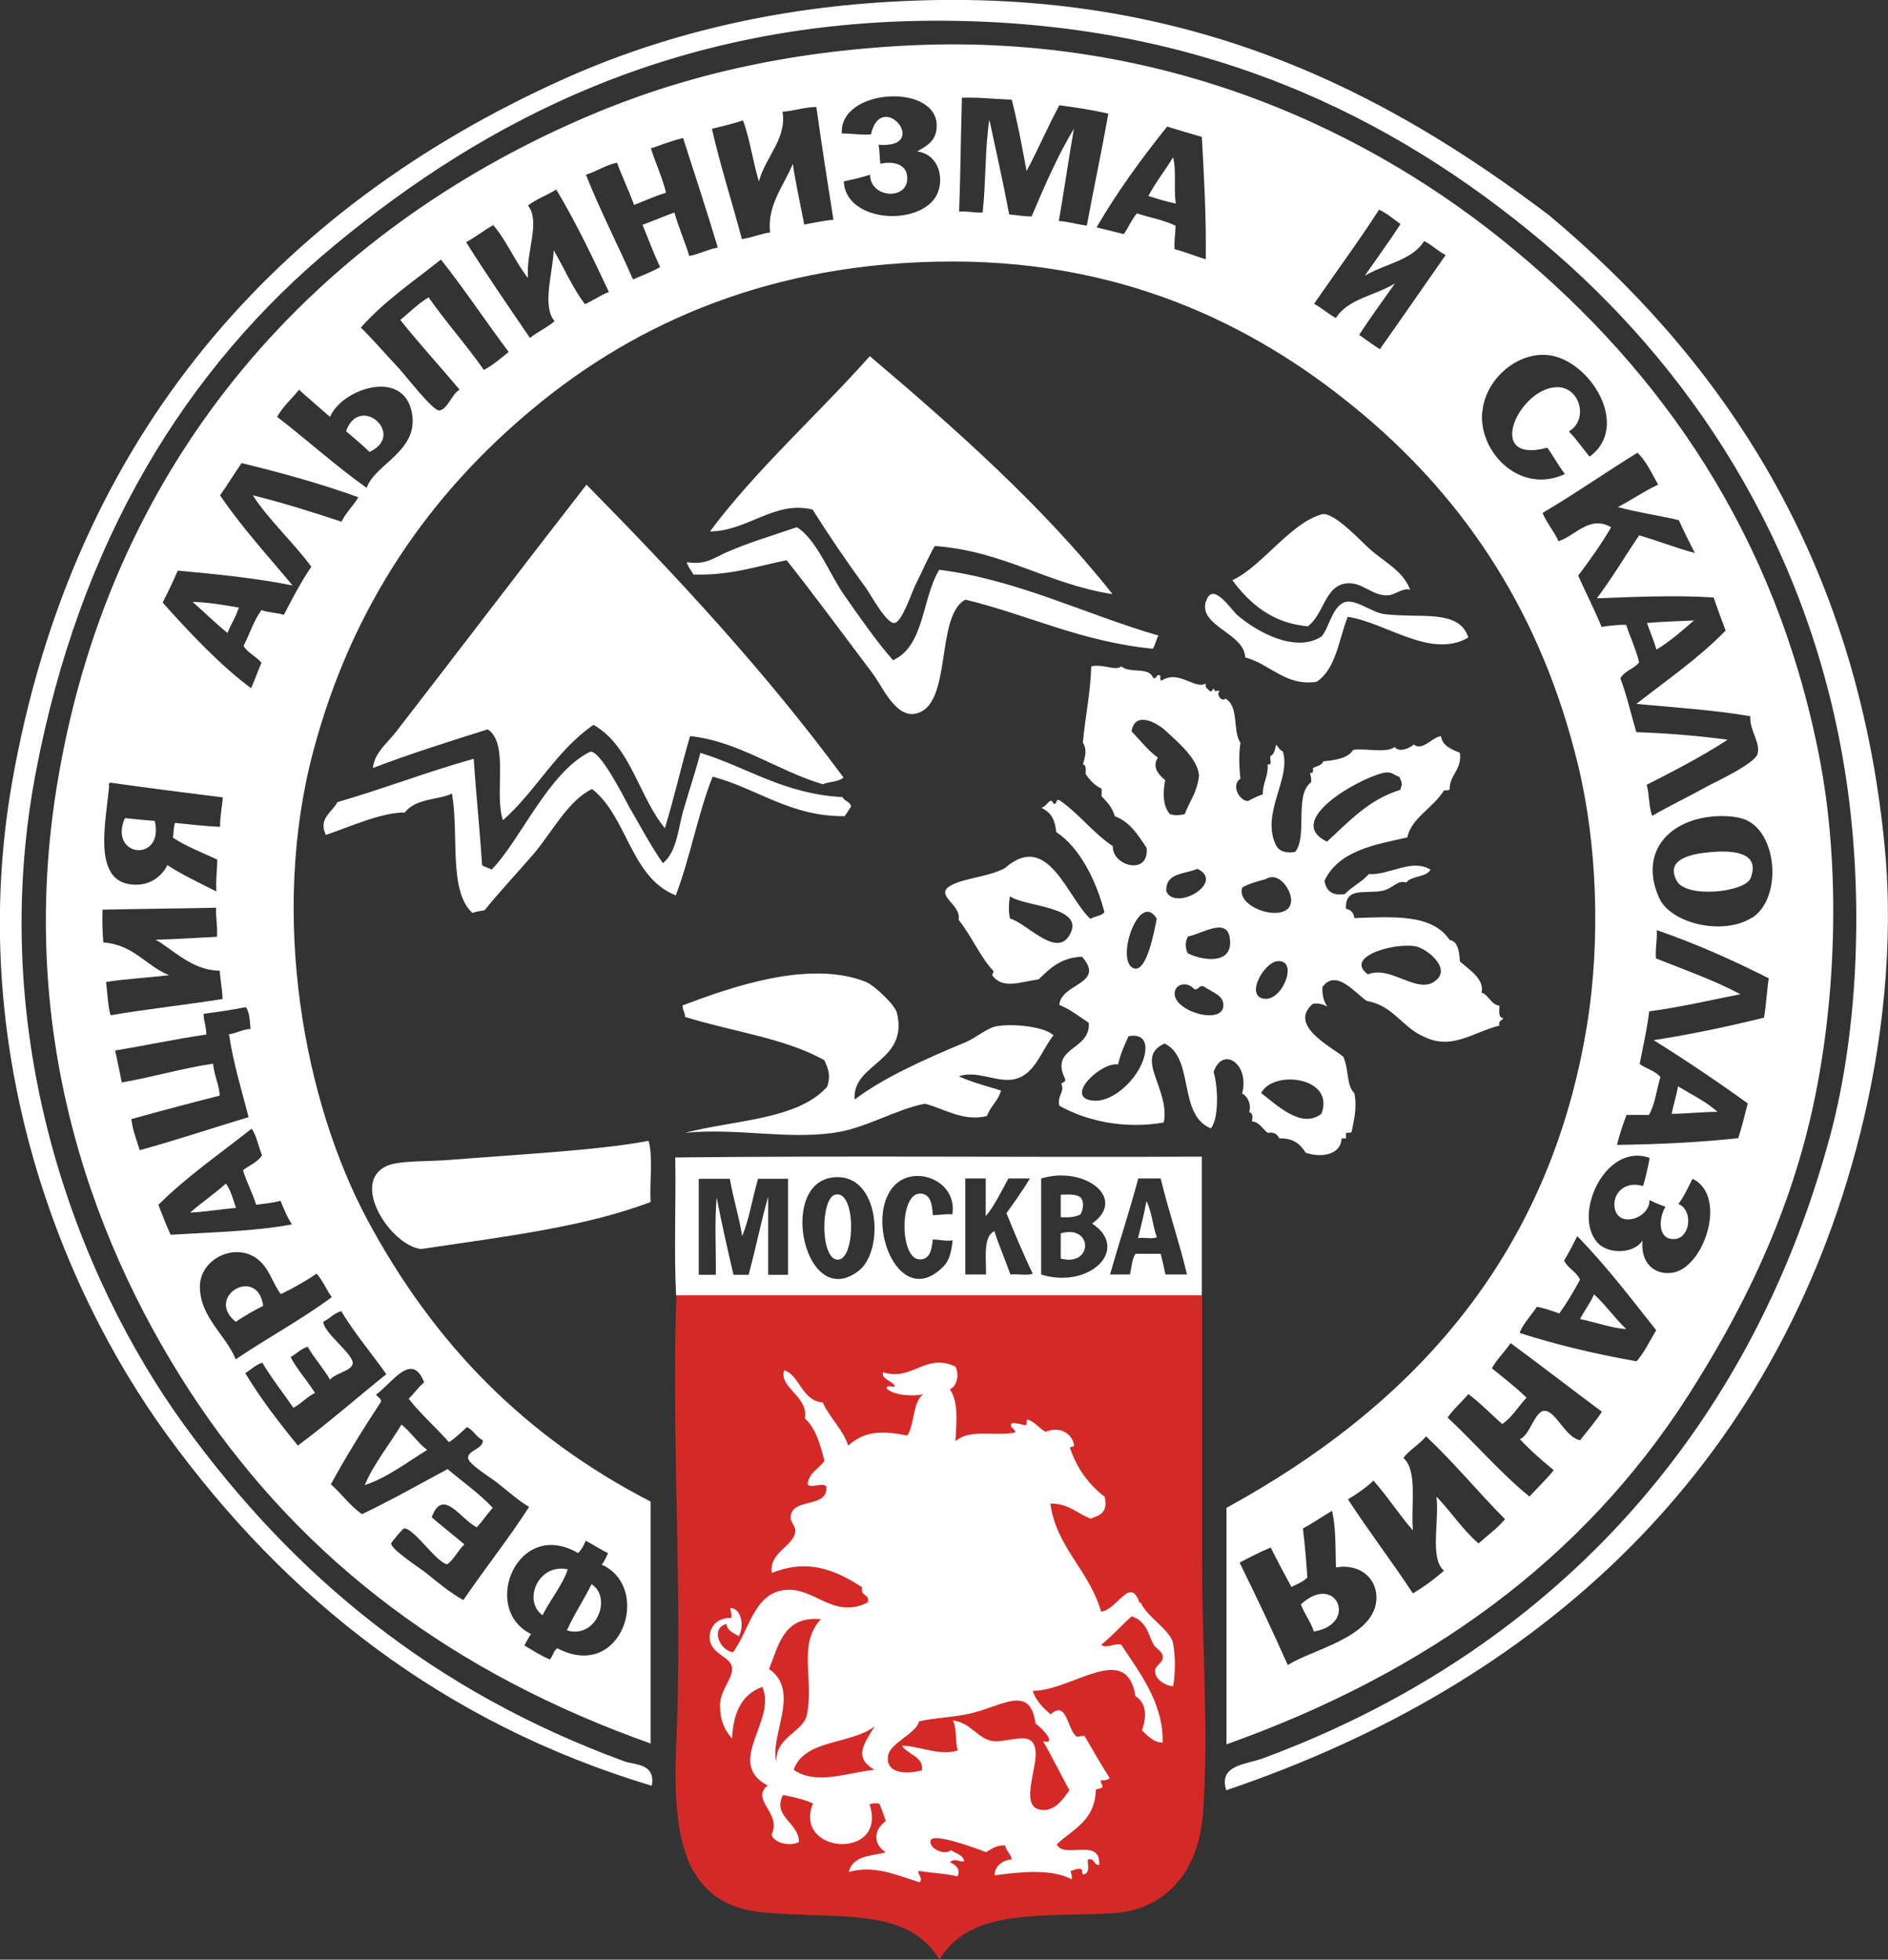 <?xml version="1.0" encoding="UTF-8"?>
<svg id="Layer_2" data-name="Layer 2" xmlns="http://www.w3.org/2000/svg" viewBox="0 0 67.44 69.99">
  <rect x="0" y="0" width="67.44" height="69.99" fill="#333333" stroke="none"/>
  <defs>
    <style>
      .cls-1 {
        fill: #d42a27;
      }

      .cls-1, .cls-2, .cls-3 {
        stroke-width: 0px;
      }

      .cls-2 {
        fill: none;
      }

      .cls-3 {
        fill: #fff;
      }
    </style>
  </defs>
  <g id="Layer_2-2" data-name="Layer 2">
    <g>
      <path class="cls-1" d="M42.94,55.85v-9.59h-18.78c-.18,5.28.23,10.67,0,15.93-.15,3.34.19,5.87,3.16,6.12,2.68.24,5.09-.22,6.24,1.68,1.06-1.8,3.47-1.53,6.08-1.65,1.97-.08,3.17-1.46,3.33-3.56.21-2.82-.03-5.89-.03-8.94h0Z"/>
      <g>
        <path class="cls-2" d="M32.89,42.64c.34.02.41.36.43.77.24,0,.44-.05.71-.03.18-1.18-1.33-1.77-2.05-1.04-1.15,1.15.07,4.46,1.65,2.99.25-.23.35-.49.41-1.01-.27.03-.45-.04-.71-.03-.04.42-.14.7-.46.71-.73.02-.74-2.41.03-2.35h-.01Z"/>
        <path class="cls-2" d="M29.7,42.06c-1.92.3-.93,4.79.97,3.33.96-.74.75-3.6-.97-3.33Z"/>
        <path class="cls-2" d="M36.79,42.1h-.77c-.24.45-.53,1.04-.81,1.34v-1.34h-.74v3.43h.74c.02-.61-.1-1.34.3-1.55.18.53.4,1.01.57,1.55.25-.03.6.04.8-.03-.34-.69-.63-1.43-.94-2.16.29-.41.57-.81.84-1.24h.01Z"/>
        <path class="cls-2" d="M26.5,44.15c-.11-.72-.32-1.34-.44-2.05h-1.11v3.43h.61c.02-.91-.05-1.91.03-2.76.18.94.39,1.84.6,2.76h.54c.25-.91.44-1.89.7-2.79v2.79h.71v-3.43h-1.07c-.2.67-.31,1.44-.57,2.05Z"/>
        <path class="cls-2" d="M40.65,42.1c-.3,1.17-.68,2.27-1.01,3.43h.71c.07-.24.08-.55.2-.74h.9c.06.25.12.49.17.74h.77c-.28-1.18-.66-2.26-.94-3.43h-.81,0Z"/>
        <path class="cls-2" d="M39.01,43.71c1.28-.9-.27-2.09-1.82-1.61v3.43c1.72.54,3.19-.9,1.82-1.82Z"/>
        <path class="cls-2" d="M40.71,57.26c-.34-1.01-.8.25-1.38.3-.41-1.46-1.61-2.31-1.81-3.86.67,0,.96.36,1.44.54.28-.12.63-.17.5-.78-.56-.43-.99-1-1.24-1.75.03-.07.17,0,.14-.13-.09-.4-.52-.65-1.01-.44-.24-.13-.37-.35-.64-.44-.08.02.02.22-.1.2-.15-.03-.29-.08-.46-.07-.15.16.2.23.09.34-.84.13-1.58-.14-2.11.3.03-.68.12-1.39-.2-1.85.24-.09.35-.52.2-.81-1.07-.51-1.55.54-2.59.2-.07.26.35.3.43.51-.09.03-.31-.07-.3.07.25.26,1.01.29,1.31.2-.39.3-.3,1.07-.57,1.48-.88-.17-1.51-.18-2.11.36-.21-.61-.66-.98-.91-1.54-.76-.06-.83-.99-1.38-1.15-.19.63.88.93.74,1.72.39.35.55.93.7,1.51-.19.3-.56.41-.6.85.14.15.52-.09.67.07.06.82-1.25.36-1.28,1.11,0,.16.17.31.17.47-.02.55-.95.75-.84,1.51,1.4-.57,2.42,0,3.23.51-.08.34.28.22.2.54-1.25.63-1.92-.58-2.99-.44-1.07.14-1.23,1.39-1.82,2.22-.46-.04-.84-.85-.24-1.01.03.26.26.32.44.44.19-.32.12-.99-.3-1.01,0,.14.06.2.03.36-.48-.03-.77.3-.77.68,0,.63.78.68.8,1.11.03.38-.44.8-.43,1.34,0,.48.13.84.43,1.17.04-.93.36-1.59,1.08-1.84.54,1.19-1.36,2.7.19,3.52-.63.52.52.98.14,1.75.08.3.64.44.98.27,0-.7-.97-.91-.57-1.68.39.07.76.16,1.07.3-.73,1.82,2.68,2.04,2.02.03.08-.03.2-.04.34-.03.1.19.16.41.24.63-.44.32-.46.81,0,1.12-.53.13-1.18.11-1.32.7.88-.26,1.69.1,2.53.37.14-.16-.11-.31-.03-.41.57.09,1.05.1,1.38.2.14-.28-.1-.43-.27-.51.18-.16.34,0,.51-.03-.04-.25-.3-.27-.47-.4-.22.2-.79-.05-.74-.34.06-.32,1.72.31,1.98.41.2-.11.35-.25.68-.24.04.2.2.29.24.5-.36.02-.63.29-.61.57.79-.11,2.02-.26,2.75.14.03-.14-.03-.19-.03-.3.12-.02.18-.09.34-.07.1,0,.04.16.1.2.28-.05.14-.38.17-.54.26-.06.19.21.4.2.08-1.01-1.27-.19-1.51-.74.57-.54,1.38-.85,1.39-1.95.06-.03.15-.04.23-.07.04-.14-.11-.19-.03-.27.14.02.23-.02.3-.07-.31-.49-.61-1.01-.9-1.51-.12,0-.19.02-.27.03-.35-.22-.35-1.34-.94-.8-.22-.19-.52-.46-.64-.84,1.41,0,3.35-1.8,3.67.19.39.24.41.72.23,1.22.19.19.46.46.74.43.03-1.42-.84-2.51-1.48-3.49-.26-.06-.56.16-.71,0,.39-.31.71-.68,1.08-1.01.52.14.62.69.77.98.13.23.38.26.34.53-.03.15-.25.26-.27.41-.02.36.4.55.64.58.08-.36.1-1.03,0-1.55-.1-.47-.99-.98-1.15-1.45l-.03.03Z"/>
      </g>
      <g>
        <path class="cls-3" d="M55.31,7.67C49.54,3.32,42.51-.45,32.25.04c-4.63.21-8.66,1.23-12.13,2.79C9.98,7.39,2.61,15.5.43,27.95c-1.63,9.31,1.57,17.88,5.58,23.36,4.2,5.76,9.78,10.22,17.27,12.47.15-.8-.6-.74-.97-.87-6.83-2.5-11.8-6.61-15.72-12-3.9-5.37-7.1-13.98-5.31-23.33,1.56-8.19,5.3-14.4,10.72-18.86C17.28,4.36,24.06.74,33.49.74s16.26,3.41,21.61,7.9c5.23,4.39,9.46,10.7,10.78,18.76.71,4.32.53,9.3-.5,13.14-2.92,10.88-10.2,18.54-20.27,22.26-.62.23-1.59.23-1.31,1.14,11.16-3.77,19.63-11.42,22.65-23.47.78-3.09,1.21-6.75.87-10.25-1-10.31-5.82-17.38-12.02-22.56h0Z"/>
        <path class="cls-3" d="M41.9,5.62c-.28.47-.62.89-.88,1.38.32.1.63.2.98.27-.08-.52.03-1.2-.1-1.65Z"/>
        <path class="cls-3" d="M29.02,18.19c.63,1,1.24,1.89,1.92,2.82.15.21.73,1.28,1.01,1.24.27-.03.61-1.07.74-1.34.26-.52.45-.97.7-1.41,2.5.19,4.02,1.36,6.35,1.72-2.47-3.12-5.58-5.88-8.67-8.5-1.87,2.1-4.06,4.05-5.71,6.26,1.32,0,2.32-1.12,3.66-.78h0Z"/>
        <path class="cls-3" d="M12.36,15.4c.29.25.57.48.84.74,1.32-.61-.35-2.1-.84-.74Z"/>
        <path class="cls-3" d="M17.97,29.29c1.17-1.03,1.91-2.5,3.23-3.4,1.33.75,1.61,2.55,2.55,3.69.33-1.07.58-2.21.9-3.29,1.72.18,3.1,1.23,4.74,1.72.23-.1.57-.08.74-.24-2.78-3.77-5.93-7.16-9.18-10.46-2.26,2.9-4.55,5.92-6.79,8.81-.3.4-.79.76-.84,1.31,1.22-.47,2.73-.95,4.1-1.38.77.49.23,2.29.54,3.23h.01Z"/>
        <path class="cls-3" d="M46.73,22.36c.55-.43.59-1.36,1.28-1.51.63-.13.99.46,1.58.41.26-.02.51-.27.78-.2-.26-.68-.89-.96-1.44-1.45-.3-.26-1.3-1.36-1.72-1.24-1.12.31-2.16,1.89-3.19,2.35.62.85,1.47,1.56,2.72,1.65h-.01Z"/>
        <path class="cls-3" d="M34.5,21.42c2.26.55,4.12,1.5,6.68,1.75.09-.14.12-.33.2-.47-2.59-.75-5.05-2-7.83-2.35-.62,1.01-.52,2.72-1.65,3.23-.6-.68-1.13-1.45-1.74-2.32-.51-.72-.99-1.99-1.68-2.42-.03-.02-.11.03-.14.03-.63.22-1.64.52-2.42.87-.46.21-.72.44-1.39.34.05.18.16.29.24.44,1.33.04,2.26-.3,3.33-.51.96,1.21,2.08,2.73,3.09,4.07.33.45.81,1.56,1.51,1.41,1.34-.27.69-3.48,1.78-4.07h.02Z"/>
        <path class="cls-3" d="M43.07,21.49c-.25.88,1.38,1.12,1.41,1.99.9.24,1.44,1.04,2.55.87.69-.45.79-1.5,1.11-2.32,1.39.21,2.97,1.52,4.31.74-.33-1.04-1.74-.67-3.02-.84-.41-.06-.95-.49-1.32-.44-.51.08-.63.94-.9,1.24-.96.63-2.4-.22-3.02-.77-.22-.19-.89-1.24-1.11-.47h0Z"/>
        <path class="cls-3" d="M8.13,22.6c.12-.31.3-.57.4-.9-.51-.09-1.17-.2-1.65-.2.42.36.81.76,1.25,1.11h0Z"/>
        <path class="cls-3" d="M60.51,22.16c-.57.03-1.14.04-1.68.09.11.32.24.61.34.95.5-.3.92-.68,1.34-1.04Z"/>
        <path class="cls-3" d="M44.35,39.04c.2.1.36.38.27.68.14.03.13.19.1.33.29.03.37.28.57.41.25-.04.34.07.41.2.5-.02.75.21.94.51.58.2,1.27.06,1.28-.51h.16v-.2c.08,0,.17,0,.2-.03.08-.41.2-.85.1-1.38-.3-.3-.19-.88-.4-1.31-.44-.36-1.98-1.13-1.08-1.89.24-.03.37.03.51.1-.12-.18-.19-.4-.17-.7.48-.66,1.15.2,1.58.5.95.16,1.27.95,2.05,1.28,1,.49,1.76-.17,2.69-.4-.05-.19.1-.17.14-.27-.19,0-.14-.25-.14-.44-.32-.05-.36-.37-.64-.47.12-.48-.46-.83-.77-1.11-.03-.35-.06-.71-.37-.77-.62-.93-2-.83-3.4-.78-.03-.19-.12-.3-.3-.33-.05-.79.68-.53,1.28-.64.41-.08.55-.41.87-.3.19-.25.72-.18.87-.46-.68-.41-1.45.2-2.21.16-.22.27-.57.42-.85.71-.48.08-.67-.14-.73-.47.5-1.06,1.73-1.28,2.96-1.55.13-.68.93-1.06,1.31-1.68.08,0,.16,0,.2-.03,0-.55.44-.68.37-1.31-.3-.13-.62-.24-.68-.6-.33.05-.66.55-.97.3-.13.12-.52.31-.68.09-.3.23-1.01.04-1.48.1-.19.3-.62.37-1.07.41-.05.15-.24.17-.37.24,0,.08.03.21-.1.17,0,.11.06.19.03.34-.61.46-.11,1.94-.57,2.49-.35.05-.57-.03-.68-.24-.56-1.14.56-2.39.24-3.36-.12-.03-.15-.16-.24-.23-.03.1-.04.34-.2.4-.03.11.08.35-.1.3.03.44-.18.65-.17,1.07-.19.06-.36.15-.53.24-.31,0-.62-.57-.27-.8-.05-.36-.06-.93,0-1.28-.29-.42-.04-1.31-.54-1.58-.1.14-.36-.14-.2-.27-.07-.03-.23.05-.19-.07-.11-.03-.04.12-.17.07-.05-.08-.18-.09-.14-.27-.37.24-.97-.51-1.58-.1-.11-.07.03-.19-.1-.2-.11,0-.05.15-.2.1-.15-.41-.81-.14-1.14-.41-.2.18-.63-.1-1.07,0-.03.99-.22,1.81-.3,2.73.16.22.08.52,0,.77.13.02.1.19.1.34.14.22.32.41.57.53v.27c.2.22.36.35.47.71.55.21.84.68,1.14,1.14.09,1-1.24.64-1.21-.07-.71-.47-1.21-1.17-1.92-1.65-.12-.03-.07.13-.16.14-.09,0-.04-.14-.17-.1-.1.08-.16.2-.3.24.33.17.48.38.53.87.84.54,1.44,1.76,1.72,2.86-.11.14-.35.14-.5.24-.84-.78-1.52-3.17-3.06-1.81-.61.32-1.49.35-1.95.63-.57.34.42.68.3,1.21.46.57.79,1.36,1.24,1.82.03.09-.05.08-.03.17.37.51,1.01.22,1.65.14.4-.39.79-.78,1.55-.81.86.98-.75.94-.81,1.72.41.17.67.39,1.05.64.08,1-1.42.85-.84,2.01.02.12-.1.1-.14.17.14.28-.16.42-.07.78.95.54,2.32.85,3.73.6.24-1.19-1.09-2.33.03-2.82,1.08.52.46,2.54,1.65,3.03.3-.35.26-1.52.1-2.01.32-.96,1.32-.28,1.01.8v-.05ZM50.67,33.83c.37.13,1.09.72.67,1.14-.65.65-1.62-.52-2.48-.17-.91-.67,1.17-1.2,1.82-.97h0ZM49.39,27.61c.32-.08.41.08.6.14.1.25.11.21.03.46-1.14.35-1.84,1.14-2.62,1.85-1.55-.74,1.09-2.23,1.99-2.45ZM45.62,34.33c.79-.08.19,1.45-.47,1.34-.68-.1,0-1.29.47-1.34ZM47.2,39.78c-.72.57-1.64-.36-2.15-.74.43-.85,2.66-.57,2.15.74ZM45.21,31.4c.46-.29.9.36.91.74.02.9-1.99.35-1.75-.44.24-.14.54-.22.84-.3ZM38.19,33.42c-.48.79-1.55-.48-2.11-.61-.06-.21-.05-.59,0-.8.51.39,2.76.35,2.11,1.41ZM43.94,33.62c.04.82-.95.7-1.51.43-.1-.19-.1-.4,0-.6.57-.12,1.47-.75,1.51.17ZM38.97,39.3c-.93-.16.39-1.39.97-1.28.08-.39.23-.69.37-1.01.37-.07.57.07.6.34.08.84-1.06,2.11-1.94,1.95ZM40.52,34.59c-.72-.19.16-2.83.8-1.78-.08.41-.35,1.9-.8,1.78ZM41.63,27.87c-.22-.18-.5-.46-.27-.81-.36-.26-.63-.62-.94-.94.12-.74.9-.32,1.24,0,.44.41,1.12.98,1.17,1.58-.07.62-.34.91-.51,1.38-.25.04-.29.06-.53,0-.25-.29-.26-.74-.17-1.21h0ZM41.66,31.83c-.03-.68.68-.6,1.11-.8,1.02.49-.8,1.54-1.11.8ZM41.96,35.46c.03-.34.46-.41.7-.13.18.03.14-.15.34-.1.31.22.7.31.7.67,0,.74-1.8.22-1.74-.44Z"/>
        <path class="cls-3" d="M25.46,27.74c1.59.42,2.77,1.43,4.71,1.41.08-.1.15-.23.23-.34-.03-.19-.24-.19-.3-.34-2.1-.11-3.39-1.06-5.08-1.58-.17.64-.4,1.33-.6,2.02-.2.67-.23,1.5-.74,1.92-.44-.63-.78-1.28-1.21-2.02-.14-.25-1.07-2.12-1.41-1.95-1.48.74-2.47,3.15-3.5,4.2-.09-.07-.25-.08-.34-.16-.07-1.13-.21-2.49-.3-3.8-1.67.47-3.22,1.07-4.87,1.55-.16.34-.7.58-.41,1.17.86-.29,1.99-.81,2.82-.8.38-.52,1.3-.46,1.68-.68.27,1.4-.14,3.48.74,4.27.12-.06.29-.07.43-.1.54-.67,1.12-1.28,1.75-2.01.65-.76,1.23-1.91,2.09-2.32,1.27,1,1.37,3.16,2.99,3.8.51-1.34.79-2.91,1.31-4.23h.01Z"/>
        <path class="cls-3" d="M5.53,29.32c-.36-.03-.73-.06-1.07-.1-.6,1.4,1.41,1.61,1.07.1Z"/>
        <path class="cls-3" d="M61.15,30.43c-.74.06-1.69.25-1.25,1.04.35.62,2.42.4,2.63-.1.37-.94-.64-1-1.38-.94Z"/>
        <path class="cls-3" d="M36.28,38.53c.69-.16.94-1.05,1.35-1.55-.29-.31-1.43-.43-2.02-.33-.33.05-.74.41-1.11.57-1.52.63-2.97,1.29-3.97,2.05-.11-1.29,1.93-1.33,1.51-3.09-.06-.28-.82-1-1.11-1.11-2.02-.81-4.86.2-6.55.84,0,.17.09.24.09.41,1.66.52,3.59.76,4.98,1.55.14.33.23.52.1.94-1.06,1.19-3.29,1.18-5.08,1.65,1.86-.18,3.58.24,5.31,0,1.12-.15,2.24-.85,3.26-1.04.67.17,1.37.65,2.21.44.16-.39.4-.54.51-.91-.52-.16-1.06-.3-1.51-.51.67-.23,1.38.25,2.01.1h.02Z"/>
        <path class="cls-3" d="M59.94,38.8c-.06.35-.16.64-.23.98.57,0,1.07-.07,1.64-.07-.41-.37-.93-.62-1.41-.91Z"/>
        <path class="cls-3" d="M23.17,40.75h-.03c-1.79.34-4.77.49-6.99.67-.76.07-1.8.02-2.28.2-1.42.56.08,2.87,1.17,2.99,2.86-.43,5.81-.77,8.2-1.68-.04-.7.09-1.59-.07-2.18Z"/>
        <path class="cls-3" d="M6.78,43.31c.57-.03,1.09-.12,1.65-.17-.1-.3-.19-.63-.36-.87-.41.37-.87.68-1.28,1.04h-.01Z"/>
        <path class="cls-3" d="M29.83,42.67c-.52.13-.54,2.32.1,2.32s.65-2.53-.1-2.32Z"/>
        <path class="cls-3" d="M38.6,42.77c-.15-.13-.43-.11-.71-.1v.8c.29.02.53,0,.71-.1.09-.18.14-.44,0-.6Z"/>
        <path class="cls-3" d="M41.32,44.18c-.15-.41-.18-.93-.37-1.28-.08.46-.19.88-.3,1.32.22-.03.52.04.68-.03h-.01Z"/>
        <path class="cls-3" d="M37.89,44.05v.9c1.15.31,1.17-1.23,0-.9Z"/>
        <path class="cls-3" d="M8.42,47.21c.31-.21.64-.4.98-.57-.19-1.45-2.1-.34-.98.57Z"/>
        <path class="cls-3" d="M58.09,47.47c-.41-.39-.73-.86-1.15-1.24-.14.32-.34.57-.5.88.53.11,1.15.33,1.65.36Z"/>
        <path class="cls-3" d="M24.12,41.35c.03,1.52-.05,3.35.03,4.91h18.78v-4.95c-6.26.03-12.61-.04-18.82.03h.01ZM28.15,45.53h-.71v-2.79c-.26.9-.45,1.88-.7,2.79h-.54c-.21-.91-.42-1.82-.6-2.76-.08.85-.02,1.84-.03,2.76h-.61v-3.43h1.11c.12.71.33,1.34.44,2.05.26-.62.37-1.39.57-2.05h1.07s0,3.43,0,3.43ZM30.67,45.39c-1.9,1.46-2.89-3.03-.97-3.33,1.72-.27,1.93,2.59.97,3.33ZM40.65,42.09h.81c.28,1.17.66,2.25.94,3.43h-.77c-.05-.25-.11-.5-.17-.74h-.9c-.13.19-.14.5-.2.74h-.71c.33-1.16.7-2.27,1.01-3.43h0ZM37.19,42.09c1.55-.47,3.09.71,1.82,1.61,1.38.91-.09,2.36-1.82,1.82v-3.43ZM34.47,42.09h.74v1.34c.28-.3.57-.9.81-1.34h.77c-.26.43-.55.84-.84,1.24.3.73.6,1.46.94,2.16-.2.08-.55,0-.8.03-.18-.53-.4-1.01-.57-1.55-.41.2-.29.94-.3,1.55h-.74v-3.43h-.01ZM34.03,43.37c-.27-.02-.46.03-.71.03-.02-.41-.09-.75-.43-.77-.78-.06-.76,2.37-.03,2.35.33,0,.42-.29.46-.71.26,0,.44.07.71.03-.06.52-.15.79-.41,1.01-1.58,1.46-2.8-1.84-1.65-2.99.73-.73,2.23-.14,2.05,1.04h.01Z"/>
        <path class="cls-3" d="M40.71,57.26c-.34-1.01-.8.25-1.38.3-.41-1.46-1.61-2.31-1.81-3.86.67,0,.96.36,1.44.54.28-.12.63-.17.5-.78-.56-.43-.99-1-1.24-1.75.03-.07.17,0,.14-.13-.09-.4-.52-.65-1.01-.44-.24-.13-.37-.35-.64-.44-.08.02.02.22-.1.2-.15-.03-.29-.08-.46-.07-.15.16.2.23.09.34-.84.13-1.58-.14-2.11.3.03-.68.12-1.39-.2-1.85.24-.09.35-.52.2-.81-1.07-.51-1.55.54-2.59.2-.07.26.35.3.43.51-.09.03-.31-.07-.3.07.25.26,1.01.29,1.31.2-.39.3-.3,1.07-.57,1.48-.88-.17-1.51-.18-2.11.36-.21-.61-.66-.98-.91-1.54-.76-.06-.83-.99-1.38-1.15-.19.63.88.93.74,1.72.39.35.55.93.7,1.51-.19.3-.56.41-.6.85.14.15.52-.09.67.07.06.82-1.25.36-1.28,1.11,0,.16.17.31.17.47-.02.55-.95.75-.84,1.51,1.4-.57,2.42,0,3.23.51-.08.34.28.22.2.54-1.25.63-1.92-.58-2.99-.44-1.07.14-1.23,1.39-1.82,2.22-.46-.04-.84-.85-.24-1.01.03.26.26.32.44.44.19-.32.12-.99-.3-1.01,0,.14.06.2.03.36-.48-.03-.77.3-.77.68,0,.63.78.68.8,1.11.03.38-.44.8-.43,1.34,0,.48.13.84.43,1.17.04-.93.36-1.59,1.08-1.84.54,1.19-1.36,2.7.19,3.52-.63.52.52.98.14,1.75.08.3.64.44.98.27,0-.7-.97-.91-.57-1.68.39.07.76.16,1.07.3-.73,1.82,2.68,2.04,2.02.03.08-.03.2-.04.34-.03.1.19.16.41.24.63-.44.32-.46.81,0,1.12-.53.13-1.18.11-1.32.7.88-.26,1.69.1,2.53.37.14-.16-.11-.31-.03-.41.57.09,1.05.1,1.38.2.14-.28-.1-.43-.27-.51.18-.16.34,0,.51-.03-.04-.25-.3-.27-.47-.4-.22.2-.79-.05-.73-.34.06-.32,1.72.31,1.98.41.2-.11.35-.25.68-.24.04.2.2.29.24.5-.36.02-.63.29-.61.57.79-.11,2.02-.26,2.75.14.03-.14-.03-.19-.03-.3.12-.02.18-.09.34-.07.1,0,.04.16.1.2.28-.05.14-.38.17-.54.26-.06.19.21.4.2.08-1.01-1.27-.19-1.51-.74.57-.54,1.38-.85,1.39-1.95.06-.03.15-.04.23-.07.04-.14-.11-.19-.03-.27.14.02.23-.02.3-.07-.31-.49-.61-1.01-.9-1.51-.12,0-.19.02-.27.03-.35-.22-.35-1.34-.94-.8-.22-.19-.52-.46-.64-.84,1.41,0,3.35-1.8,3.67.19.39.24.41.72.23,1.22.19.19.46.46.74.43.03-1.42-.84-2.51-1.48-3.49-.26-.06-.56.16-.71,0,.39-.31.71-.68,1.08-1.01.52.14.62.69.77.98.13.23.38.26.34.53-.03.15-.25.26-.27.41-.02.36.4.55.64.58.08-.36.1-1.03,0-1.55-.1-.47-.99-.98-1.15-1.45l-.04.03ZM27.74,62.94c-.28-.91.89-2.54-.27-3.33.35-.86.52-1.9,1.85-1.78-.84.92-.23,2.13-.5,3.43-.14.61-1.15.79-1.08,1.68ZM31.24,63.21c-.92.08-2.07.57-2.89,0,.38-1.1,2.05-.9,2.89-1.55-.36.6-.78,1.11,0,1.55ZM36.99,61.56c.25.17.79.76.27.63.33.57.62,1.17.94,1.75-.24.34-.57.83-1.11.68-.63-.19-.03-1.5-.1-2.09-.08-.68-.68-.39-1.34-.34-.68.05-.9-.66-1.61-.74.15.31.07.72.17,1.07-.65.21-1.43-.18-1.99-.17.19.31.79.39.71.88-.63.16-1.29.09-1.21-.51.06-.47,1.01-.8,1.11-1.24.55-.13,1.11-.13,1.78-.27,1.16-.25,2.18-1.09,2.38.34h0Z"/>
        <path class="cls-3" d="M15.25,51.78c-.34-.26-.57-.63-.91-.9-.42.7-1.01,1.43-1.31,2.16.78-.25,1.52-.82,2.22-1.25h0Z"/>
        <path class="cls-3" d="M20.28,56.05c-1.05-.23-1.62,1.12-.9,1.64.27-.55.73-1.1.9-1.64Z"/>
        <path class="cls-3" d="M21.13,56.58c-.28.57-.62,1.07-.88,1.65,1.05.32,1.63-1.17.88-1.65Z"/>
        <path class="cls-3" d="M46.47,57.3c.12.35.35.61.46.97,1.61-.26.8-2.13-.46-.97Z"/>
        <path class="cls-3" d="M43.81,53.86v8.44c7.13-2.54,12.73-6.58,16.5-12.47,1.84-2.88,3.51-6.17,4.4-10.08.86-3.78,1.08-8.64.27-12.75-1.55-7.9-5.62-13.71-10.89-18.08-5.04-4.19-12.38-7.73-21.57-7.3-4.5.22-8.24,1.12-11.59,2.56C11.43,8.26,4.06,16.19,2.08,27.78c-1.6,9.29,1.39,17,5,22.36,3.83,5.65,9.14,9.64,16.16,12.13v-8.64c-4.48-2.31-7.73-5.62-10.11-10.05-2.26-4.21-3.51-10.84-1.94-16.75,1.39-5.23,4.19-9.21,7.89-12.27,3.65-3.03,8.52-5.22,14.95-5.22s11.15,2.5,14.68,5.48c3.69,3.11,6.37,7.16,7.66,12.51.69,2.85.79,6.25.34,9.15-1.36,8.6-6.48,13.86-12.91,17.38h0ZM3.89,28.05c-.02-.06.03-.06.03-.1,1.33.19,2.69.36,4.04.53-.03.36-.1.66-.1,1.05-.57-.02-1.08-.09-1.61-.14-.05.15-.05.35-.07.53.47.31,1.04.53,1.58.78,0,.41-.06.72-.03,1.14-.59-.3-1.21-.59-1.75-.94-.24.47-.74.8-1.41.67-1.26-.25-.77-2.31-.67-3.52h0ZM3.79,35.07c.72-.11,1.5-.15,2.25-.24-.84-.34-1.26-1.09-2.35-1.17-.03-.37-.04-.77-.03-1.17,1.34-.03,2.71-.04,4.06-.07-.02.37.06.65.03,1.04-.74.03-1.44.09-2.19.1.63.36,1.3,1.1,2.29,1.11.02.35.09.64.1,1.01-1.32.21-2.7.36-4,.58-.1-.34-.11-.79-.16-1.17v-.02ZM4.69,39.97c1.04-.29,2.1-.57,3.16-.84-.03-.42-.2-.72-.24-1.14-1.14.17-2.14.48-3.26.67-.08-.37-.15-.77-.24-1.14,1.1-.18,2.15-.41,3.26-.57,0-.27-.09-.47-.1-.74.52-.07,1.02-.14,1.51-.24.14.18.14.49.17.78-.3.02-.49.15-.77.19.16,1.06.45,1.99.7,2.96-1.3.39-2.57.82-3.89,1.18-.11-.37-.25-.7-.3-1.12h0ZM6.1,44.11c-.16-.35-.3-.7-.44-1.08,1.01-1.01,2.21-1.83,3.33-2.72.18.26.24.64.37.95-.16.25-.44.36-.68.53.13.45.34.81.47,1.24.3-.04.6-.07.87-.14.13.3.24.59.41.84-1.33.25-2.86.28-4.33.37h0ZM20.65,55.47c.12-.12.2-.26.27-.44.28.14.52.31.8.44-.07.14-.12.3-.23.41,1.82.81.73,4.2-1.58,2.99-.14.08-.16.29-.27.4-.33-.14-.61-.33-.91-.5.07-.14.15-.28.24-.41-1.82-.89-.49-4.16,1.68-2.89ZM15.14,49.38c-.2.17-.35.39-.54.58.44.56.97,1.02,1.44,1.55.24-.16.43-.35.64-.54.24.11.33.36.57.47,0,.32-.54.36-.53.63,0,.22.84.72,1.07.91.46.37.78.65,1.11.84-.74,1.15-1.58,2.2-2.35,3.33-.49-.28-.86-.59-1.34-.98-.25-.19-1.22-.82-1.24-1.04,0-.04.41-.53.46-.54.35-.03,1.16,1.23,1.55,1.28.25-.19.38-.5.61-.71-.39-.33-.79-.64-1.17-.97.4-1.08,1.02.06,1.61.36.2-.21.37-.47.57-.7-.49-.52-1.12-.96-1.61-1.38-1.01.54-2.01,1.11-3.06,1.61-.43-.3-.73-.73-1.11-1.07.56-1.02,1.16-1.99,1.78-2.93.06-.09-.11-.19-.17-.27.57-.4,1.28-1.57,1.72-.44h0ZM13.8,49.08c-1.06.85-2.07,1.74-3.16,2.55-.67-.82-1.32-1.66-1.88-2.59.21-.12.36-.29.61-.37.34.57.74,1.07,1.11,1.61.29-.15.48-.39.77-.53-.27-.44-.62-.81-.87-1.28.21-.12.36-.29.61-.37.24.42.56.76.8,1.18.16-.23.77-.31.81-.58.04-.33-1.07-1.12-1.05-1.5.24-.1.37-.3.64-.37.48.8,1.08,1.5,1.61,2.25ZM11.31,45.49c.22.25.35.57.54.84-1.08.8-2.31,1.46-3.43,2.22-.34-.86-1.28-1.5-1.28-2.6,0-.97,1.22-1.58,2.02-1.01.47.34.55.86.87,1.28.46-.22.88-.46,1.28-.73ZM12.19,18.63c-1.03-.34-2.07-.67-3.16-.94.55.86,1.44,1.67,2.09,2.55-.36.53-.67,1.12-.98,1.72-.25-.08-.57-.08-.8-.17-.27.36-.42.85-.64,1.28.16.26.46.38.64.6-.13.3-.24.62-.37.91-1.04-.76-2.21-1.99-3.16-3.06.19-.37.37-.75.54-1.14,1.42.13,2.81.27,4.1.53-.88-1.06-1.81-2.07-2.59-3.22.27-.37.51-.78.77-1.15,1.44.35,2.85.74,4.17,1.22-.18.31-.44.54-.6.87h0ZM13.09,17.42c-1.11-.79-2.11-1.7-3.19-2.53.2-.37.52-.64.78-.97.37.33.74.65,1.11.97.42-1.01,2.62-1.74,2.92-.16.27,1.38-1.31,1.83-1.61,2.69h-.01ZM17.29,13.22c-.63-.9-1.35-1.7-1.98-2.6-.38.23-.68.53-1.01.81.68.85,1.42,1.66,2.12,2.49-.27.12-.44.73-.74.74-.23,0-1.24-1.3-1.41-1.48-.55-.59-.96-1.07-1.38-1.48.83-.94,1.88-1.65,2.86-2.43.85,1.07,1.6,2.21,2.42,3.3-.28.23-.55.46-.88.64h0ZM20.89,10.86c-.43-.57-.74-1.28-1.11-1.92-.03.76-.43,2.01.03,2.53-.26.23-.61.38-.88.6-.77-1.13-1.55-2.26-2.28-3.42.35-.19.63-.42.97-.61.48.56.78,1.31,1.24,1.89-.08-.93.46-2.01,0-2.59.3-.23.69-.37,1.01-.57.69,1.15,1.29,2.4,1.88,3.66-.32.12-.57.31-.87.44h.01ZM24.62,9.14c-.16-.53-.38-1.01-.53-1.55-.39.14-.76.3-1.14.44.21.5.4,1.03.63,1.51-.3.17-.64.3-.97.44-.55-1.26-1.17-2.45-1.68-3.74.39-.12.69-.34,1.11-.43.19.52.42.99.61,1.51.38-.15.74-.31,1.14-.44-.14-.57-.37-1.04-.54-1.58.38-.13.74-.27,1.15-.37.42,1.29.84,2.59,1.24,3.91-.37.07-.64.23-1.01.3h0ZM28.73,8.03c-.14-.73-.3-1.43-.41-2.18-.3.75-.93,1.48-.81,2.45-.35.05-.64.19-1.01.24-.35-1.33-.76-2.58-1.07-3.94.37-.09.76-.18,1.11-.3.25.66.35,1.48.57,2.18.22-.86,1.01-1.54.84-2.49.43-.03.76-.16,1.21-.17.19,1.35.4,2.7.61,4.03-.38.03-.7.11-1.04.17h0ZM33.33,7.16c-.8.93-3.13.69-3.19-.68.32-.07.63-.14.94-.24,0,.89,1.51.93,1.31-.03-.07-.33-.48-.47-.94-.36-.04-.21-.02-.48-.07-.68,1.9.15.11-2.03-.27-.37-.38.03-.68-.04-1.04-.03-.1-1.63,3.45-1.82,3.39-.24-.02.5-.34.67-.7.88.86.1,1.04,1.2.57,1.75ZM46,59.47c-.55-1.24-1.13-2.46-1.72-3.66.36-.19.73-.38,1.11-.54.24.48.49.95.74,1.41.19-.1.42-.18.57-.34-.04-.59-.09-1.18-.16-1.75.36-.19.68-.42,1.04-.63.14.58.12,1.31.14,2.02.91-.15,1.52.45,1.44,1.21-.14,1.31-2.32,1.73-3.16,2.28ZM52.82,55.13c-.57-.49-.99-1.14-1.51-1.68.11.87-.25,2.21.27,2.65-.34.3-.71.57-1.11.81-.75-1.14-1.57-2.21-2.32-3.36.33-.2.64-.41.91-.67.5.56.91,1.21,1.41,1.78-.08-.9.18-2.13-.34-2.59.23-.3.57-.48.81-.77.99.93,1.86,1.99,2.82,2.96-.28.33-.63.58-.95.87h0ZM56.45,51.44c-.52-.08-.88-1.06-1.28-1.05-.35,0-.52.88-.88,1.01.37.4.79.76,1.21,1.11-.27.33-.58.63-.87.94-1.05-.86-1.93-1.9-2.92-2.82.21-.31.5-.55.74-.84.43.32.8.71,1.21,1.07.36-.24.57-.63.87-.94-.39-.38-.82-.71-1.24-1.05.19-.34.46-.59.67-.9,1.1.81,2.17,1.64,3.26,2.45-.23.36-.52.68-.77,1.01h0ZM58.46,48.62c-1.47-.26-2.86-.59-4.17-1.01.03-.22.42-.65.61-.94.29.06.54.15.8.24.27-.38.52-.79.74-1.21-.14-.29-.44-.4-.57-.68.17-.28.32-.57.47-.87,1.02,1.04,1.91,2.21,2.82,3.36-.23.38-.42.79-.71,1.12h0ZM63,36.35c-1.27.31-2.57.59-3.93.8,1.15.72,2.27,1.47,3.36,2.26-.11.42-.21.85-.34,1.24-1.37.15-2.82.22-4.33.24.09-.37.21-.73.34-1.07h.8c.22-.37.27-.9.41-1.35-.18-.23-.52-.3-.74-.47.12-.63.26-1.22.34-1.88,1.14-.15,2.18-.4,3.26-.61-.94-.5-1.99-.87-3.02-1.28-.03-.37.05-.64.03-1.01,1.42.49,2.73,1.08,4,1.72-.07.46-.09.96-.17,1.41h0ZM62.57,32.78c-1.01.64-2.87.22-3.3-.7-.73-1.61.31-2.78,1.92-2.92.35-.03.88-.02,1.21.14,1.1.52,1.26,2.8.17,3.49h0ZM37.82,7.9c.19-1.09.35-2.21.54-3.3-.54.88-1.06,2.06-1.51,3.13-.3,0-.53-.05-.8-.07-.22-1.15-.47-2.27-.71-3.39-.16,1.02-.12,2.26-.24,3.32-.3.02-.52-.06-.84-.03.05-1.34.06-2.71.1-4.07.63-.02,1.18.05,1.78.07.21.82.37,1.68.53,2.55.41-.77.76-1.59,1.17-2.35.61.08,1.2.17,1.75.3-.24,1.35-.52,2.66-.77,4-.35-.05-.65-.14-1.01-.17h.01ZM41.96,8.91c-.03-.31.03-.56.03-.85-.41-.2-.93-.29-1.38-.44-.19.22-.3.51-.47.74-.32-.08-.65-.16-.97-.24.75-1.29,1.61-2.46,2.52-3.6.41.13.83.25,1.24.37.08,1.42.16,2.85.14,4.37-.38-.11-.72-.26-1.11-.36h0ZM49.29,12.47c-.26-.15-.49-.34-.74-.51.41-.63.85-1.23,1.28-1.84-.68.43-1.69.55-2.11,1.24-.28-.15-.5-.36-.78-.51.77-1.12,1.58-2.21,2.32-3.36.3.13.51.34.77.51-.41.63-.85,1.23-1.28,1.85.7-.42,1.7-.55,2.12-1.24.29.14.49.36.77.5-.79,1.12-1.56,2.25-2.35,3.36ZM52.95,14.73c.08-1.14,1.2-2.15,2.32-2.05,1.5.13,3.01,2.54,1.51,3.63-.25-.3-.47-.63-.74-.9.71-.42.4-1.55-.37-1.58-1.38-.06-2.71,2.78-.4,2.16.22.3.4.65.63.94-1.58.74-3.06-.74-2.96-2.18v-.02ZM56.38,20.55c.41-.55.82-1.11,1.17-1.72-.78-.44-1.26.3-1.88.5-.16-.36-.41-.63-.57-1.01,1.16-.68,2.25-1.45,3.39-2.15.32.3.51.74.74,1.14-.52.24-.95.55-1.44.8.69.19,1.48.3,2.18.47.18.41.38.79.57,1.17-.59-.15-1.33-.44-1.99-.63-.5.74-.97,1.53-1.51,2.25,1.33-.05,2.81-.12,4.17-.03.14.4.28.79.43,1.18-.95.98-2.1,1.77-3.19,2.62,1.39.13,2.79.22,4.07.44-.03.51.37.93.26,1.34-.08.35-1.51,1.01-1.81,1.17-.75.42-1.4.72-1.95,1.05-.13-.31-.1-.77-.2-1.11,1-.51,1.99-1.02,2.89-1.61-1.03-.14-2.12-.23-3.26-.27-.19-.64-.34-1.32-.57-1.92.14-.27.49-.34.67-.57-.11-.48-.32-.89-.46-1.34-.21-.02-.62.03-.88.07-.26-.63-.57-1.23-.84-1.84h.01ZM58.93,41.35c-.07.35-.14.69-.24,1.01-.68-.2-1.11.3-1.01.8.14.72,1.26.35,1.24-.3.18.09.37.17.57.24-.27.47-.26,1.22.36,1.15.54-.07.63-1.04.1-1.25.21-.26.35-.6.51-.9,1.27.62.41,3.21-.74,3.36-.63.08-1.12-.35-1.05-1.15-.3.46-1.18.5-1.58.1-.95-.96.23-3.61,1.82-3.06h.02Z"/>
      </g>
    </g>
  </g>
</svg>